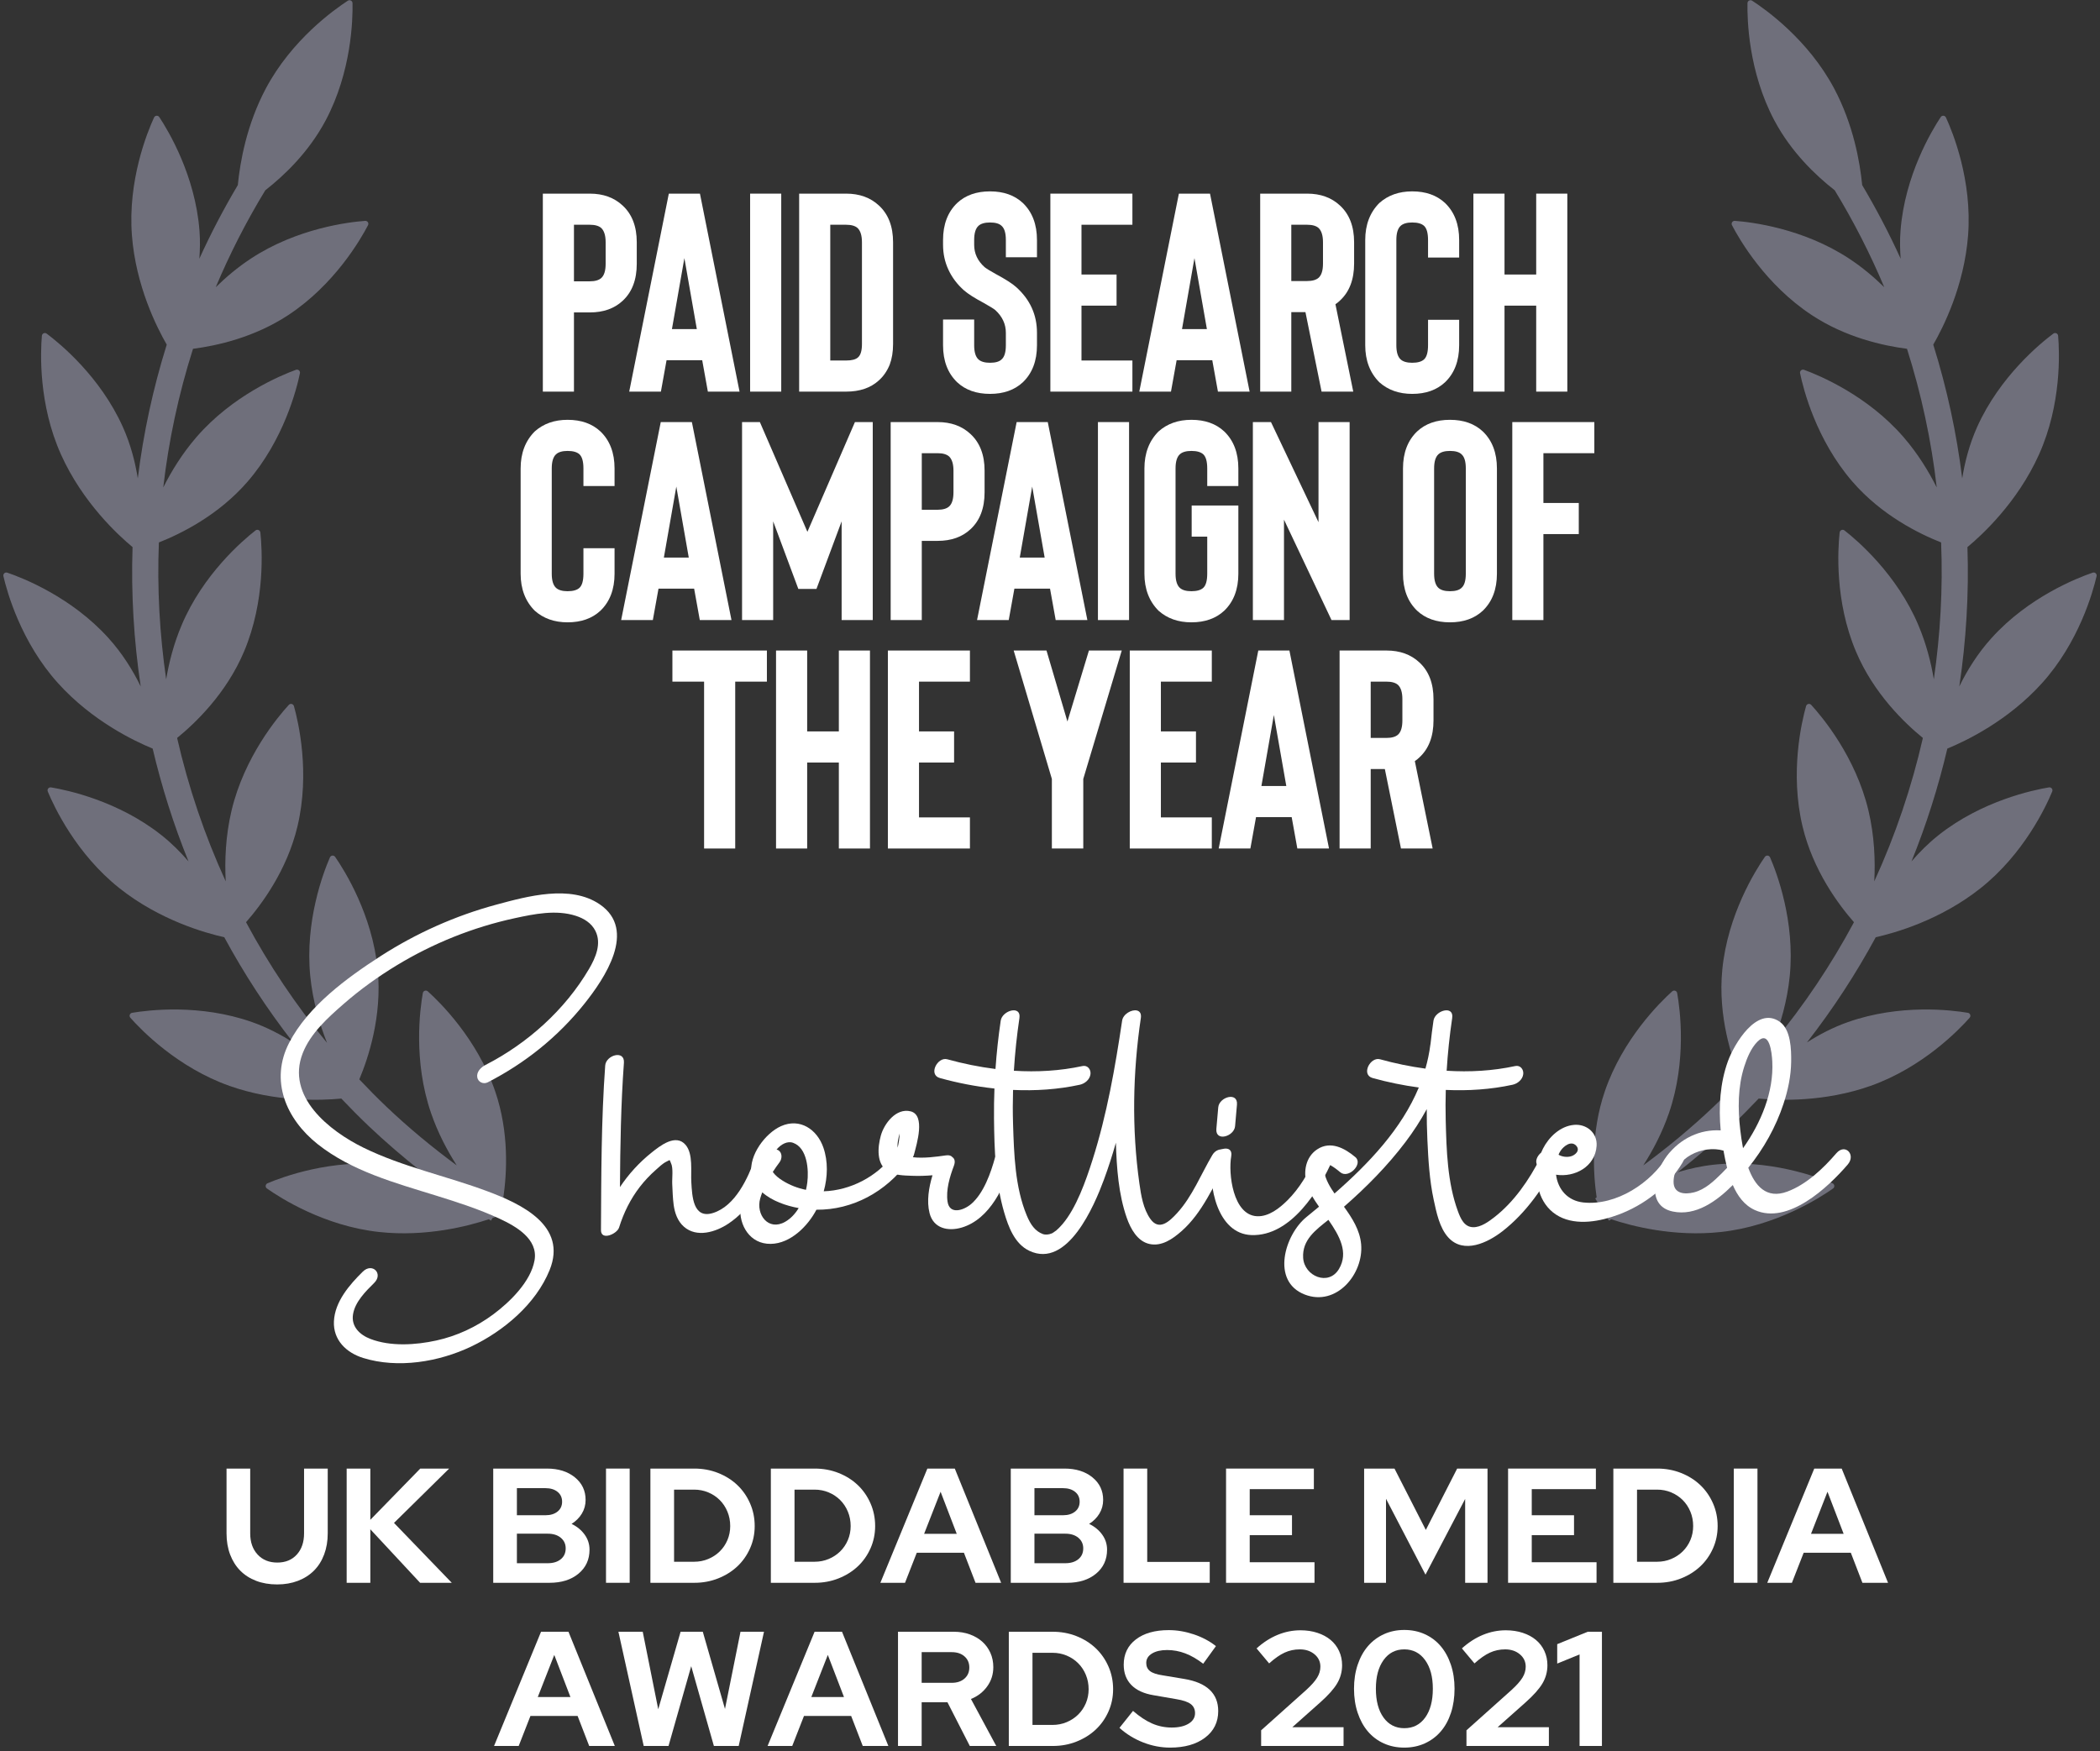 <?xml version="1.0" encoding="utf-8"?>
<svg xmlns="http://www.w3.org/2000/svg" xmlns:xlink="http://www.w3.org/1999/xlink" width="386px" height="322px" viewBox="0 0 386 322" version="1.1">
    <rect x="0" y="0" width="386" height="322" fill="#333333" stroke="none"/>
    <title>DARK_UK-BMA_Paid-Search-2021</title>
    <g id="New-for-2022" stroke="none" stroke-width="1" fill="none" fill-rule="evenodd">
        <g id="DARK_UK-BMA_Paid-Search-2021" transform="translate(-57, -51)">
            <g transform="translate(2, 40)">
                <g id="Feathers" opacity="0.5" fill="#ACACC4">
                    <path d="M452.008,110.326 C449.006,110.576 439.502,111.795 431.056,117.45 C428.131,119.41 425.708,121.724 423.695,124.031 C427.227,116.451 430.082,108.528 432.222,100.343 C435.479,98.611 442.759,94.19 448.261,86.745 C454.3,78.579 455.946,69.152 456.328,66.17 C456.386,65.738 455.949,65.414 455.552,65.595 C452.808,66.845 444.277,71.193 438.242,79.362 C437.172,80.801 436.302,82.286 435.507,83.775 C436.183,78.768 436.561,73.681 436.685,68.546 C438.617,64.658 441.198,58.228 441.727,50.772 C442.438,40.646 438.771,31.809 437.496,29.082 C437.311,28.688 436.774,28.65 436.53,29.012 C434.884,31.535 430.016,39.77 429.298,49.896 C428.834,56.484 430.376,62.502 431.898,66.679 C431.821,73.441 431.233,80.103 430.178,86.63 C429.556,84.084 428.718,81.411 427.485,78.734 C423.251,69.503 415.786,63.505 413.356,61.727 C413.008,61.468 412.514,61.696 412.483,62.128 C412.247,65.125 411.926,74.687 416.165,83.914 C419.263,90.676 424.259,95.594 427.721,98.437 C425.546,106.935 422.567,115.143 418.846,122.962 C419.159,119.633 419.194,115.853 418.583,111.896 C417.023,101.866 411.478,94.063 409.627,91.687 C409.361,91.343 408.824,91.428 408.673,91.837 C407.63,94.657 404.713,103.768 406.27,113.801 C407.525,121.913 411.606,128.475 414.175,131.954 C409.998,139.275 405.134,146.172 399.701,152.587 C400.907,149.667 401.981,146.311 402.568,142.647 C404.179,132.625 401.313,123.499 400.281,120.671 C400.134,120.262 399.601,120.177 399.327,120.517 C397.468,122.881 391.877,130.654 390.27,140.679 C388.937,148.973 390.911,156.63 392.287,160.66 C385.746,167.23 378.528,173.151 370.731,178.289 C372.91,175.18 375.178,171.253 376.724,166.678 C379.966,157.058 378.644,147.58 378.096,144.625 C378.018,144.197 377.504,144.024 377.18,144.317 C374.954,146.342 368.162,153.088 364.916,162.709 C362.247,170.624 362.903,178.458 363.591,182.678 C355.922,187.076 347.765,190.752 339.199,193.602 C342.194,191.396 345.486,188.503 348.337,184.808 C354.542,176.765 356.381,167.376 356.826,164.402 C356.895,163.97 356.463,163.638 356.065,163.812 C353.294,165.004 344.674,169.174 338.469,177.216 C333.172,184.079 331.283,192.052 330.622,196.148 C328.327,196.746 326.016,197.302 323.671,197.78 C318.204,198.899 312.644,199.635 307.042,200.071 C309.986,198.679 313.158,196.839 316.16,194.405 C324.054,188.009 328.006,179.292 329.127,176.503 C329.289,176.098 328.949,175.677 328.52,175.751 C325.553,176.275 316.203,178.35 308.309,184.75 C302.03,189.842 298.418,196.526 296.668,200.523 C296.563,200.523 296.451,200.53 296.343,200.53 L296.343,201.279 C296.049,201.985 295.798,202.613 295.64,203.057 C295.597,203.184 295.667,203.284 295.706,203.396 C295.601,203.578 295.574,203.797 295.721,203.99 C295.883,204.203 296.115,204.492 296.343,204.777 L296.343,205.352 C296.498,205.352 296.652,205.34 296.807,205.34 C299.372,208.438 304.855,214.232 312.648,218.004 C321.793,222.432 331.375,222.324 334.385,222.155 C334.818,222.132 335.054,221.646 334.806,221.287 C333.075,218.826 327.23,211.246 318.084,206.814 C315.975,205.796 313.842,205.055 311.759,204.492 C316.091,204.017 320.395,203.373 324.637,202.505 C326.971,202.027 329.27,201.479 331.553,200.889 C334.644,203.257 341.491,207.859 350.196,209.8 C360.125,212.006 369.421,209.695 372.308,208.839 C372.725,208.716 372.845,208.191 372.52,207.898 C370.268,205.9 362.834,199.867 352.912,197.66 C350.018,197.016 347.197,196.816 344.547,196.839 C351.853,194.166 358.866,190.918 365.519,187.137 C368.857,188.314 377.215,190.767 386.63,189.703 C396.734,188.565 404.775,183.357 407.224,181.61 C407.58,181.359 407.518,180.819 407.12,180.649 C404.338,179.492 395.339,176.206 385.236,177.344 C382.844,177.614 380.584,178.146 378.474,178.802 C384.374,174.528 389.911,169.802 395.061,164.699 C398.651,165.312 407.174,166.285 416.149,163.727 C425.925,160.942 432.991,154.485 435.12,152.356 C435.429,152.047 435.282,151.53 434.857,151.43 C431.925,150.747 422.505,148.98 412.73,151.769 C409.036,152.818 405.748,154.446 402.97,156.182 C408.538,149.671 413.518,142.666 417.826,135.24 C421.172,134.793 429.943,133.173 437.999,127.776 C446.445,122.125 451.174,113.805 452.546,111.128 C452.743,110.738 452.441,110.291 452.008,110.326" id="Fill-1" transform="translate(375.976, 125.488) rotate(-32) translate(-375.976, -125.488)"/>
                    <path d="M196.056,110.326 C193.054,110.576 183.549,111.795 175.103,117.45 C172.178,119.41 169.756,121.724 167.743,124.031 C171.274,116.451 174.129,108.528 176.27,100.343 C179.527,98.611 186.806,94.19 192.308,86.745 C198.347,78.579 199.993,69.152 200.376,66.17 C200.434,65.738 199.997,65.414 199.599,65.595 C196.856,66.845 188.325,71.193 182.29,79.362 C181.219,80.801 180.35,82.286 179.554,83.775 C180.23,78.768 180.609,73.681 180.733,68.546 C182.664,64.658 185.245,58.228 185.775,50.772 C186.486,40.646 182.819,31.809 181.544,29.082 C181.359,28.688 180.821,28.65 180.578,29.012 C178.932,31.535 174.064,39.77 173.345,49.896 C172.882,56.484 174.423,62.502 175.945,66.679 C175.868,73.441 175.281,80.103 174.226,86.63 C173.604,84.084 172.766,81.411 171.533,78.734 C167.298,69.503 159.834,63.505 157.403,61.727 C157.056,61.468 156.561,61.696 156.53,62.128 C156.295,65.125 155.974,74.687 160.212,83.914 C163.311,90.676 168.307,95.594 171.769,98.437 C169.593,106.935 166.615,115.143 162.894,122.962 C163.207,119.633 163.242,115.853 162.631,111.896 C161.07,101.866 155.526,94.063 153.675,91.687 C153.408,91.343 152.871,91.428 152.721,91.837 C151.677,94.657 148.76,103.768 150.317,113.801 C151.573,121.913 155.653,128.475 158.223,131.954 C154.046,139.275 149.181,146.172 143.749,152.587 C144.955,149.667 146.029,146.311 146.616,142.647 C148.227,132.625 145.36,123.499 144.329,120.671 C144.182,120.262 143.649,120.177 143.374,120.517 C141.516,122.881 135.925,130.654 134.318,140.679 C132.985,148.973 134.959,156.63 136.335,160.66 C129.793,167.23 122.576,173.151 114.779,178.289 C116.958,175.18 119.226,171.253 120.772,166.678 C124.013,157.058 122.692,147.58 122.143,144.625 C122.066,144.197 121.552,144.024 121.227,144.317 C119.002,146.342 112.21,153.088 108.964,162.709 C106.294,170.624 106.951,178.458 107.639,182.678 C99.969,187.076 91.813,190.752 83.247,193.602 C86.241,191.396 89.533,188.503 92.385,184.808 C98.59,176.765 100.429,167.376 100.873,164.402 C100.943,163.97 100.51,163.638 100.112,163.812 C97.342,165.004 88.722,169.174 82.517,177.216 C77.22,184.079 75.33,192.052 74.67,196.148 C72.375,196.746 70.064,197.302 67.719,197.78 C62.252,198.899 56.692,199.635 51.089,200.071 C54.033,198.679 57.206,196.839 60.208,194.405 C68.101,188.009 72.054,179.292 73.174,176.503 C73.337,176.098 72.997,175.677 72.568,175.751 C69.6,176.275 60.25,178.35 52.357,184.75 C46.078,189.842 42.465,196.526 40.715,200.523 C40.611,200.523 40.499,200.53 40.391,200.53 L40.391,201.279 C40.097,201.985 39.846,202.613 39.687,203.057 C39.645,203.184 39.715,203.284 39.753,203.396 C39.649,203.578 39.622,203.797 39.769,203.99 C39.931,204.203 40.163,204.492 40.391,204.777 L40.391,205.352 C40.545,205.352 40.7,205.34 40.854,205.34 C43.42,208.438 48.902,214.232 56.696,218.004 C65.841,222.432 75.423,222.324 78.433,222.155 C78.866,222.132 79.101,221.646 78.854,221.287 C77.123,218.826 71.277,211.246 62.132,206.814 C60.022,205.796 57.889,205.055 55.807,204.492 C60.138,204.017 64.442,203.373 68.685,202.505 C71.018,202.027 73.317,201.479 75.601,200.889 C78.692,203.257 85.538,207.859 94.243,209.8 C104.173,212.006 113.469,209.695 116.355,208.839 C116.773,208.716 116.892,208.191 116.568,207.898 C114.315,205.9 106.881,199.867 96.959,197.66 C94.065,197.016 91.245,196.816 88.594,196.839 C95.901,194.166 102.913,190.918 109.567,187.137 C112.905,188.314 121.262,190.767 130.678,189.703 C140.782,188.565 148.822,183.357 151.272,181.61 C151.627,181.359 151.565,180.819 151.167,180.649 C148.386,179.492 139.387,176.206 129.283,177.344 C126.892,177.614 124.631,178.146 122.522,178.802 C128.422,174.528 133.958,169.802 139.109,164.699 C142.698,165.312 151.221,166.285 160.197,163.727 C169.972,160.942 177.039,154.485 179.168,152.356 C179.477,152.047 179.33,151.53 178.905,151.43 C175.972,150.747 166.553,148.98 156.778,151.769 C153.084,152.818 149.796,154.446 147.018,156.182 C152.585,149.671 157.566,142.666 161.874,135.24 C165.22,134.793 173.99,133.173 182.046,127.776 C190.492,122.125 195.222,113.805 196.593,111.128 C196.79,110.738 196.489,110.291 196.056,110.326" id="Fill-1" transform="translate(120.024, 125.488) scale(-1, 1) rotate(-32) translate(-120.024, -125.488)"/>
                </g>
                <g id="UK-Biddable-Media-Aw" transform="translate(96.64, 281)" fill="#FFFFFF" fill-rule="nonzero">
                    <path d="M18.6,11.91 C18.6,13.33 18.38,14.625 17.94,15.795 C17.5,16.965 16.875,17.955 16.065,18.765 C15.255,19.575 14.275,20.2 13.125,20.64 C11.975,21.08 10.7,21.3 9.3,21.3 C7.88,21.3 6.595,21.08 5.445,20.64 C4.295,20.2 3.32,19.575 2.52,18.765 C1.72,17.955 1.1,16.97 0.66,15.81 C0.22,14.65 0,13.35 0,11.91 L0,0 L4.35,0 L4.35,11.91 C4.35,13.53 4.805,14.83 5.715,15.81 C6.625,16.79 7.83,17.28 9.33,17.28 C10.83,17.28 12.025,16.79 12.915,15.81 C13.805,14.83 14.25,13.53 14.25,11.91 L14.25,0 L18.6,0 L18.6,11.91 Z" id="Path"/>
                    <polygon id="Path" points="22.08 21 22.08 0 26.43 0 26.43 9.42 35.61 0 40.92 0 30.78 9.99 41.4 21 35.58 21 26.43 11.16 26.43 21"/>
                    <path d="M49.02,0 L58.89,0 C60.99,0 62.7,0.535 64.02,1.605 C65.34,2.675 66,4.06 66,5.76 C66,6.68 65.77,7.52 65.31,8.28 C64.85,9.04 64.22,9.67 63.42,10.17 C64.42,10.65 65.22,11.305 65.82,12.135 C66.42,12.965 66.72,13.89 66.72,14.91 C66.72,16.73 66.045,18.2 64.695,19.32 C63.345,20.44 61.57,21 59.37,21 L49.02,21 L49.02,0 Z M58.62,3.6 L53.37,3.6 L53.37,8.58 L58.62,8.58 C59.54,8.58 60.28,8.355 60.84,7.905 C61.4,7.455 61.68,6.85 61.68,6.09 C61.68,5.33 61.4,4.725 60.84,4.275 C60.28,3.825 59.54,3.6 58.62,3.6 Z M59.04,17.4 C60.04,17.4 60.84,17.155 61.44,16.665 C62.04,16.175 62.34,15.51 62.34,14.67 C62.34,13.87 62.04,13.22 61.44,12.72 C60.84,12.22 60.04,11.97 59.04,11.97 L53.37,11.97 L53.37,17.4 L59.04,17.4 Z" id="Shape"/>
                    <polygon id="Path" points="69.75 21 69.75 0 74.1 0 74.1 21"/>
                    <path d="M77.91,21 L77.91,0 L85.98,0 C87.54,0 89,0.27 90.36,0.81 C91.72,1.35 92.895,2.09 93.885,3.03 C94.875,3.97 95.655,5.09 96.225,6.39 C96.795,7.69 97.08,9.08 97.08,10.56 C97.08,12.02 96.795,13.39 96.225,14.67 C95.655,15.95 94.875,17.055 93.885,17.985 C92.895,18.915 91.72,19.65 90.36,20.19 C89,20.73 87.54,21 85.98,21 L77.91,21 Z M85.95,3.87 L82.26,3.87 L82.26,17.13 L85.95,17.13 C86.87,17.13 87.735,16.96 88.545,16.62 C89.355,16.28 90.06,15.815 90.66,15.225 C91.26,14.635 91.73,13.94 92.07,13.14 C92.41,12.34 92.58,11.48 92.58,10.56 C92.58,9.62 92.41,8.74 92.07,7.92 C91.73,7.1 91.26,6.39 90.66,5.79 C90.06,5.19 89.355,4.72 88.545,4.38 C87.735,4.04 86.87,3.87 85.95,3.87 Z" id="Shape"/>
                    <path d="M100.05,21 L100.05,0 L108.12,0 C109.68,0 111.14,0.27 112.5,0.81 C113.86,1.35 115.035,2.09 116.025,3.03 C117.015,3.97 117.795,5.09 118.365,6.39 C118.935,7.69 119.22,9.08 119.22,10.56 C119.22,12.02 118.935,13.39 118.365,14.67 C117.795,15.95 117.015,17.055 116.025,17.985 C115.035,18.915 113.86,19.65 112.5,20.19 C111.14,20.73 109.68,21 108.12,21 L100.05,21 Z M108.09,3.87 L104.4,3.87 L104.4,17.13 L108.09,17.13 C109.01,17.13 109.875,16.96 110.685,16.62 C111.495,16.28 112.2,15.815 112.8,15.225 C113.4,14.635 113.87,13.94 114.21,13.14 C114.55,12.34 114.72,11.48 114.72,10.56 C114.72,9.62 114.55,8.74 114.21,7.92 C113.87,7.1 113.4,6.39 112.8,5.79 C112.2,5.19 111.495,4.72 110.685,4.38 C109.875,4.04 109.01,3.87 108.09,3.87 Z" id="Shape"/>
                    <path d="M120.18,21 L128.82,0 L133.86,0 L142.38,21 L137.67,21 L135.54,15.48 L126.87,15.48 L124.71,21 L120.18,21 Z M128.22,12 L134.22,12 L131.25,4.26 L128.22,12 Z" id="Shape"/>
                    <path d="M144.15,0 L154.02,0 C156.12,0 157.83,0.535 159.15,1.605 C160.47,2.675 161.13,4.06 161.13,5.76 C161.13,6.68 160.9,7.52 160.44,8.28 C159.98,9.04 159.35,9.67 158.55,10.17 C159.55,10.65 160.35,11.305 160.95,12.135 C161.55,12.965 161.85,13.89 161.85,14.91 C161.85,16.73 161.175,18.2 159.825,19.32 C158.475,20.44 156.7,21 154.5,21 L144.15,21 L144.15,0 Z M153.75,3.6 L148.5,3.6 L148.5,8.58 L153.75,8.58 C154.67,8.58 155.41,8.355 155.97,7.905 C156.53,7.455 156.81,6.85 156.81,6.09 C156.81,5.33 156.53,4.725 155.97,4.275 C155.41,3.825 154.67,3.6 153.75,3.6 Z M154.17,17.4 C155.17,17.4 155.97,17.155 156.57,16.665 C157.17,16.175 157.47,15.51 157.47,14.67 C157.47,13.87 157.17,13.22 156.57,12.72 C155.97,12.22 155.17,11.97 154.17,11.97 L148.5,11.97 L148.5,17.4 L154.17,17.4 Z" id="Shape"/>
                    <polygon id="Path" points="164.88 21 164.88 0 169.23 0 169.23 17.16 180.72 17.16 180.72 21"/>
                    <polygon id="Path" points="183.72 21 183.72 0 199.86 0 199.86 3.78 188.07 3.78 188.07 8.58 195.84 8.58 195.84 12.24 188.07 12.24 188.07 17.22 199.98 17.22 199.98 21"/>
                    <polygon id="Path" points="220.38 19.5 213.12 5.55 213.12 21 209.1 21 209.1 0 214.68 0 220.44 11.28 226.2 0 231.78 0 231.78 21 227.67 21 227.67 5.58"/>
                    <polygon id="Path" points="235.56 21 235.56 0 251.7 0 251.7 3.78 239.91 3.78 239.91 8.58 247.68 8.58 247.68 12.24 239.91 12.24 239.91 17.22 251.82 17.22 251.82 21"/>
                    <path d="M254.91,21 L254.91,0 L262.98,0 C264.54,0 266,0.27 267.36,0.81 C268.72,1.35 269.895,2.09 270.885,3.03 C271.875,3.97 272.655,5.09 273.225,6.39 C273.795,7.69 274.08,9.08 274.08,10.56 C274.08,12.02 273.795,13.39 273.225,14.67 C272.655,15.95 271.875,17.055 270.885,17.985 C269.895,18.915 268.72,19.65 267.36,20.19 C266,20.73 264.54,21 262.98,21 L254.91,21 Z M262.95,3.87 L259.26,3.87 L259.26,17.13 L262.95,17.13 C263.87,17.13 264.735,16.96 265.545,16.62 C266.355,16.28 267.06,15.815 267.66,15.225 C268.26,14.635 268.73,13.94 269.07,13.14 C269.41,12.34 269.58,11.48 269.58,10.56 C269.58,9.62 269.41,8.74 269.07,7.92 C268.73,7.1 268.26,6.39 267.66,5.79 C267.06,5.19 266.355,4.72 265.545,4.38 C264.735,4.04 263.87,3.87 262.95,3.87 Z" id="Shape"/>
                    <polygon id="Path" points="277.05 21 277.05 0 281.4 0 281.4 21"/>
                    <path d="M283.2,21 L291.84,0 L296.88,0 L305.4,21 L300.69,21 L298.56,15.48 L289.89,15.48 L287.73,21 L283.2,21 Z M291.24,12 L297.24,12 L294.27,4.26 L291.24,12 Z" id="Shape"/>
                    <path d="M49.17,51 L57.81,30 L62.85,30 L71.37,51 L66.66,51 L64.53,45.48 L55.86,45.48 L53.7,51 L49.17,51 Z M57.21,42 L63.21,42 L60.24,34.26 L57.21,42 Z" id="Shape"/>
                    <polygon id="Path" points="81.24 51 76.68 51 72.03 30 76.5 30 79.35 44.25 83.46 30 87.54 30 91.62 44.19 94.47 30 98.79 30 94.14 51 89.58 51 85.41 36.33"/>
                    <path d="M99.45,51 L108.09,30 L113.13,30 L121.65,51 L116.94,51 L114.81,45.48 L106.14,45.48 L103.98,51 L99.45,51 Z M107.49,42 L113.49,42 L110.52,34.26 L107.49,42 Z" id="Shape"/>
                    <path d="M123.42,51 L123.42,30 L133.68,30 C134.74,30 135.715,30.16 136.605,30.48 C137.495,30.8 138.26,31.245 138.9,31.815 C139.54,32.385 140.04,33.07 140.4,33.87 C140.76,34.67 140.94,35.55 140.94,36.51 C140.94,37.83 140.565,39.01 139.815,40.05 C139.065,41.09 138.07,41.86 136.83,42.36 L141.48,51 L136.62,51 L132.51,42.96 L127.77,42.96 L127.77,51 L123.42,51 Z M133.29,33.75 L127.77,33.75 L127.77,39.39 L133.29,39.39 C134.27,39.39 135.055,39.13 135.645,38.61 C136.235,38.09 136.53,37.41 136.53,36.57 C136.53,35.73 136.235,35.05 135.645,34.53 C135.055,34.01 134.27,33.75 133.29,33.75 Z" id="Shape"/>
                    <path d="M143.79,51 L143.79,30 L151.86,30 C153.42,30 154.88,30.27 156.24,30.81 C157.6,31.35 158.775,32.09 159.765,33.03 C160.755,33.97 161.535,35.09 162.105,36.39 C162.675,37.69 162.96,39.08 162.96,40.56 C162.96,42.02 162.675,43.39 162.105,44.67 C161.535,45.95 160.755,47.055 159.765,47.985 C158.775,48.915 157.6,49.65 156.24,50.19 C154.88,50.73 153.42,51 151.86,51 L143.79,51 Z M151.83,33.87 L148.14,33.87 L148.14,47.13 L151.83,47.13 C152.75,47.13 153.615,46.96 154.425,46.62 C155.235,46.28 155.94,45.815 156.54,45.225 C157.14,44.635 157.61,43.94 157.95,43.14 C158.29,42.34 158.46,41.48 158.46,40.56 C158.46,39.62 158.29,38.74 157.95,37.92 C157.61,37.1 157.14,36.39 156.54,35.79 C155.94,35.19 155.235,34.72 154.425,34.38 C153.615,34.04 152.75,33.87 151.83,33.87 Z" id="Shape"/>
                    <path d="M164.13,47.67 L166.62,44.55 C167.84,45.61 169.015,46.385 170.145,46.875 C171.275,47.365 172.47,47.61 173.73,47.61 C175.03,47.61 176.07,47.37 176.85,46.89 C177.63,46.41 178.02,45.77 178.02,44.97 C178.02,44.25 177.755,43.69 177.225,43.29 C176.695,42.89 175.81,42.59 174.57,42.39 L170.4,41.67 C168.6,41.37 167.235,40.74 166.305,39.78 C165.375,38.82 164.91,37.58 164.91,36.06 C164.91,34.1 165.655,32.55 167.145,31.41 C168.635,30.27 170.65,29.7 173.19,29.7 C174.71,29.7 176.245,29.96 177.795,30.48 C179.345,31 180.7,31.72 181.86,32.64 L179.52,35.88 C178.4,35.02 177.3,34.385 176.22,33.975 C175.14,33.565 174.03,33.36 172.89,33.36 C171.73,33.36 170.8,33.575 170.1,34.005 C169.4,34.435 169.05,35.01 169.05,35.73 C169.05,36.37 169.28,36.87 169.74,37.23 C170.2,37.59 170.97,37.85 172.05,38.01 L176.01,38.67 C178.09,39.01 179.655,39.675 180.705,40.665 C181.755,41.655 182.28,42.96 182.28,44.58 C182.28,46.62 181.475,48.25 179.865,49.47 C178.255,50.69 176.11,51.3 173.43,51.3 C171.75,51.3 170.095,50.98 168.465,50.34 C166.835,49.7 165.39,48.81 164.13,47.67 Z" id="Path"/>
                    <path d="M190.17,51 L190.17,48.12 L198.45,40.71 C199.39,39.85 200.06,39.095 200.46,38.445 C200.86,37.795 201.06,37.12 201.06,36.42 C201.06,35.5 200.7,34.74 199.98,34.14 C199.26,33.54 198.36,33.24 197.28,33.24 C196.28,33.24 195.345,33.44 194.475,33.84 C193.605,34.24 192.66,34.9 191.64,35.82 L189.33,33.06 C190.55,31.96 191.84,31.13 193.2,30.57 C194.56,30.01 195.96,29.73 197.4,29.73 C198.52,29.73 199.555,29.885 200.505,30.195 C201.455,30.505 202.265,30.94 202.935,31.5 C203.605,32.06 204.125,32.74 204.495,33.54 C204.865,34.34 205.05,35.21 205.05,36.15 C205.05,37.35 204.75,38.46 204.15,39.48 C203.55,40.5 202.51,41.67 201.03,42.99 L195.9,47.55 L205.32,47.55 L205.32,51 L190.17,51 Z" id="Path"/>
                    <path d="M216.48,51.3 C215.1,51.3 213.84,51.04 212.7,50.52 C211.56,50 210.59,49.27 209.79,48.33 C208.99,47.39 208.365,46.25 207.915,44.91 C207.465,43.57 207.24,42.09 207.24,40.47 C207.24,38.87 207.465,37.4 207.915,36.06 C208.365,34.72 208.995,33.58 209.805,32.64 C210.615,31.7 211.59,30.97 212.73,30.45 C213.87,29.93 215.12,29.67 216.48,29.67 C217.86,29.67 219.12,29.93 220.26,30.45 C221.4,30.97 222.37,31.7 223.17,32.64 C223.97,33.58 224.595,34.72 225.045,36.06 C225.495,37.4 225.72,38.87 225.72,40.47 C225.72,42.09 225.5,43.57 225.06,44.91 C224.62,46.25 223.995,47.39 223.185,48.33 C222.375,49.27 221.4,50 220.26,50.52 C219.12,51.04 217.86,51.3 216.48,51.3 Z M216.48,47.73 C218.1,47.73 219.38,47.08 220.32,45.78 C221.26,44.48 221.73,42.71 221.73,40.47 C221.73,38.27 221.255,36.515 220.305,35.205 C219.355,33.895 218.08,33.24 216.48,33.24 C214.88,33.24 213.61,33.895 212.67,35.205 C211.73,36.515 211.26,38.27 211.26,40.47 C211.26,42.71 211.73,44.48 212.67,45.78 C213.61,47.08 214.88,47.73 216.48,47.73 Z" id="Shape"/>
                    <path d="M227.91,51 L227.91,48.12 L236.19,40.71 C237.13,39.85 237.8,39.095 238.2,38.445 C238.6,37.795 238.8,37.12 238.8,36.42 C238.8,35.5 238.44,34.74 237.72,34.14 C237,33.54 236.1,33.24 235.02,33.24 C234.02,33.24 233.085,33.44 232.215,33.84 C231.345,34.24 230.4,34.9 229.38,35.82 L227.07,33.06 C228.29,31.96 229.58,31.13 230.94,30.57 C232.3,30.01 233.7,29.73 235.14,29.73 C236.26,29.73 237.295,29.885 238.245,30.195 C239.195,30.505 240.005,30.94 240.675,31.5 C241.345,32.06 241.865,32.74 242.235,33.54 C242.605,34.34 242.79,35.21 242.79,36.15 C242.79,37.35 242.49,38.46 241.89,39.48 C241.29,40.5 240.25,41.67 238.77,42.99 L233.64,47.55 L243.06,47.55 L243.06,51 L227.91,51 Z" id="Path"/>
                    <polygon id="Path" points="252.81 30 252.81 51 248.7 51 248.7 34.17 244.59 35.85 244.59 32.28 250.2 30"/>
                </g>
                <g id="Shortlisted" transform="translate(106.599, 175.253)" fill="#FFFFFF" fill-rule="nonzero">
                    <path d="M58.634,2.006 C53.251,-1.66 45.341,0.526 39.628,2.068 C32.113,4.096 24.92,7.308 18.375,11.522 C12.159,15.524 5.04,20.733 1.563,27.438 C-2.055,34.411 0.986,41.505 6.809,46.116 C13.068,51.07 21.05,53.232 28.542,55.555 C32.503,56.784 36.468,58.06 40.235,59.811 C43.223,61.202 47.338,63.518 46.657,67.445 C45.977,71.372 42.105,75.142 39.041,77.414 C35.944,79.71 32.365,81.383 28.594,82.204 C24.787,83.034 20.203,83.335 16.491,81.913 C14.533,81.163 12.915,79.634 13.295,77.36 C13.673,75.094 15.609,73.162 17.169,71.625 C18.913,69.906 16.831,67.82 15.085,69.541 C12.634,71.955 9.948,75.056 9.78,78.671 C9.62,82.116 12.061,84.456 15.176,85.418 C21.56,87.389 29.068,86.142 34.999,83.316 C40.961,80.475 46.898,75.508 49.43,69.241 C52.721,61.096 44.265,57.115 38.018,54.776 C30.469,51.948 22.474,50.309 15.205,46.745 C8.953,43.68 0.931,37.345 4.039,29.391 C5.478,25.708 8.661,22.861 11.569,20.319 C14.588,17.681 17.858,15.328 21.284,13.247 C27.974,9.184 35.37,6.209 43.022,4.556 C46.623,3.778 50.614,2.958 54.23,4.117 C55.728,4.597 57.117,5.449 57.841,6.891 C59.013,9.225 57.879,11.823 56.669,13.887 C52.266,21.397 45.37,27.578 37.653,31.532 C36.836,31.951 35.958,32.782 36.125,33.807 C36.269,34.685 37.246,35.146 38.05,34.735 C44.925,31.211 50.942,26.383 55.775,20.344 C59.511,15.675 65.575,6.733 58.634,2.006 L58.634,2.006 Z" id="Path"/>
                    <path d="M87.186,48.683 C85.899,52.338 83.558,57.474 79.468,58.755 C75.768,59.914 75.624,55.627 75.472,53.1 C75.35,51.065 75.832,47.902 74.426,46.24 C72.614,44.1 69.723,46.412 68.164,47.656 C65.9,49.465 63.944,51.608 62.354,53.996 C62.407,46.375 62.53,38.758 63.083,31.149 C63.261,28.705 59.782,29.734 59.644,31.64 C58.912,41.717 58.92,51.809 58.865,61.907 C58.854,63.915 61.823,62.611 62.192,61.431 C63.04,58.717 64.279,56.195 66.023,53.938 C66.888,52.818 67.872,51.783 68.932,50.846 C69.51,50.335 70.173,49.677 70.869,49.332 C71.715,48.914 71.404,48.936 71.728,49.575 C72.193,50.492 71.907,52.406 71.965,53.462 C72.034,54.725 72.055,56.015 72.227,57.267 C72.432,58.758 72.944,60.246 74.101,61.269 C76.466,63.359 79.962,62.264 82.287,60.715 C86.303,58.04 88.823,53.526 90.388,49.08 C91.241,46.657 87.864,46.756 87.186,48.683 L87.186,48.683 Z" id="Path"/>
                    <path d="M112.502,48.155 C109.616,52.057 104.715,54.611 99.812,54.768 C100.543,52.125 100.628,49.279 99.743,46.723 C98.583,43.369 95.424,41.245 91.963,42.791 C89.061,44.086 86.044,48.162 86.526,51.455 C86.541,51.559 86.562,51.659 86.583,51.761 C85.639,53.462 84.878,55.285 84.572,57.047 C84,60.35 85.78,64.044 89.377,64.405 C93.096,64.78 96.427,61.682 98.157,58.714 C98.264,58.532 98.365,58.344 98.465,58.156 C105.162,58.215 111.25,54.836 115.252,49.427 C116.786,47.351 113.819,46.375 112.503,48.155 L112.502,48.155 Z M92.716,60.38 C89.629,62.136 87.295,59.045 88.137,56.076 C88.242,55.704 88.373,55.331 88.514,54.96 C90.286,56.54 92.916,57.44 95.206,57.854 C94.573,58.894 93.75,59.791 92.716,60.38 L92.716,60.38 Z M96.791,53.149 C96.735,53.591 96.652,54.045 96.545,54.501 C95.032,54.196 93.562,53.635 92.201,52.776 C91.577,52.382 90.894,51.858 90.448,51.213 C90.85,50.589 91.268,49.987 91.692,49.426 C92.202,48.75 92.216,47.589 91.38,47.174 C91.301,47.135 91.221,47.108 91.141,47.085 C91.976,46.111 93.134,45.476 94.179,45.853 C96.816,46.804 97.078,50.875 96.791,53.149 Z" id="Shape"/>
                    <path d="M131.306,48.529 C130.532,51.36 129.223,55.105 126.942,57.079 C125.575,58.263 122.945,59.162 122.57,56.674 C122.247,54.53 122.987,52.06 123.734,50.086 C124.038,49.284 123.861,48.763 123.465,48.493 C123.247,48.225 122.866,48.081 122.28,48.165 C120.431,48.429 118.203,48.733 116.208,48.507 C116.303,48.312 116.38,48.11 116.432,47.906 C116.891,46.087 118.559,40.765 115.786,40.069 C113.102,39.397 110.899,42.352 110.302,44.541 C109.735,46.62 109.441,49.713 111.551,51.054 C112.809,51.852 114.584,51.86 116.011,51.918 C117.279,51.97 118.542,51.929 119.802,51.823 C119.122,54.083 118.708,56.574 119.26,58.77 C119.972,61.601 122.661,62.185 125.193,61.429 C130.384,59.88 133.189,53.749 134.508,48.926 C135.183,46.461 131.849,46.543 131.306,48.529 L131.306,48.529 Z M113.397,46.757 C113.376,46.559 113.37,46.344 113.379,46.102 C113.387,45.884 113.532,44.834 113.769,44.147 C113.747,45.008 113.59,45.901 113.397,46.757 L113.397,46.757 Z" id="Shape"/>
                    <path d="M171.246,48.092 C169.155,51.633 167.565,55.716 164.762,58.777 C163.362,60.305 161.459,62.117 159.852,59.853 C158.534,57.996 158.14,55.516 157.83,53.313 C156.415,43.239 156.611,32.958 158.099,22.907 C158.222,22.076 157.887,21.653 157.383,21.531 C156.421,21.299 154.841,22.167 154.659,23.398 C153.379,31.998 151.864,40.654 149.228,48.957 C147.963,52.944 146.226,57.831 143.702,60.802 C143.496,61.045 143.274,61.273 143.054,61.504 C142.99,61.572 142.528,61.978 142.588,61.942 C142.42,62.071 142.248,62.197 142.069,62.31 C141.909,62.41 141.844,62.454 141.82,62.472 C141.822,62.466 141.796,62.469 141.652,62.534 C141.174,62.748 140.506,62.783 140.12,62.642 C138.663,62.109 137.825,60.885 137.132,59.221 C134.962,54.009 134.788,47.931 134.61,42.365 C134.544,40.286 134.549,38.208 134.609,36.132 C138.741,36.321 142.884,36.047 146.878,35.18 C147.812,34.977 148.734,34.22 148.844,33.215 C148.937,32.36 148.304,31.538 147.369,31.741 C143.25,32.635 138.994,32.872 134.762,32.605 C134.961,29.361 135.306,26.127 135.782,22.907 C136.14,20.491 132.621,21.523 132.343,23.398 C131.907,26.349 131.585,29.312 131.379,32.282 C128.371,31.906 125.396,31.294 122.513,30.495 C120.731,30.001 118.965,33.337 121.166,33.947 C124.408,34.846 127.781,35.506 131.19,35.871 C131.121,37.716 131.09,39.563 131.11,41.412 C131.171,47.125 131.363,53.148 132.981,58.663 C133.757,61.308 134.902,64.428 137.593,65.707 C144.649,69.063 149.583,57.295 151.293,52.679 C152.126,50.431 152.857,48.146 153.514,45.834 C153.649,50.501 154.007,55.376 155.517,59.665 C156.209,61.632 157.45,63.958 159.677,64.452 C161.935,64.953 163.951,63.526 165.561,62.113 C169.46,58.691 171.413,53.735 173.994,49.363 C175.298,47.155 172.392,46.15 171.246,48.092 L171.246,48.092 Z" id="Path"/>
                    <path d="M190.22,48.398 C188.959,51.336 187.319,54.164 185.039,56.435 C183.603,57.865 181.602,59.458 179.448,59.353 C175.025,59.136 174.152,51.526 174.713,48.316 C175.131,45.914 171.598,46.948 171.274,48.807 C170.417,53.714 172.16,62.583 178.416,62.816 C185.688,63.087 190.975,54.501 193.422,48.795 C194.434,46.436 191.015,46.544 190.22,48.398 L190.22,48.398 Z M175.42,42.796 C175.535,41.477 175.651,40.159 175.766,38.84 C175.979,36.399 172.493,37.429 172.327,39.331 C172.212,40.65 172.097,41.969 171.981,43.287 C171.768,45.728 175.254,44.698 175.42,42.796 L175.42,42.796 Z" id="Shape"/>
                    <path d="M233.82,47.065 C232.794,46.897 231.957,47.778 231.545,48.592 C229.501,52.629 226.715,56.695 223.114,59.503 C222.059,60.326 220.613,61.39 219.194,61.371 C217.55,61.348 216.88,59.794 216.388,58.461 C214.439,53.181 214.273,47.168 214.134,41.598 C214.089,39.774 214.1,37.952 214.151,36.131 C218.284,36.321 222.428,36.047 226.424,35.18 C227.358,34.977 228.279,34.22 228.389,33.215 C228.482,32.36 227.85,31.538 226.915,31.741 C222.796,32.635 218.541,32.872 214.309,32.605 C214.51,29.361 214.852,26.126 215.328,22.907 C215.686,20.491 212.167,21.523 211.889,23.398 C211.679,24.818 211.504,26.241 211.346,27.666 C211.33,27.73 211.317,27.795 211.309,27.861 C211.119,29.357 210.81,30.805 210.409,32.214 C207.577,31.833 204.777,31.249 202.059,30.495 C200.277,30.001 198.511,33.337 200.712,33.947 C203.464,34.71 206.31,35.299 209.193,35.685 C206.014,43.314 200.006,49.655 193.694,55.175 C192.868,53.977 192.074,52.652 191.827,51.245 C191.76,50.859 191.67,49.943 191.891,49.781 C192.488,49.345 194.462,51.023 194.753,51.268 C196.26,52.538 199.018,49.741 197.532,48.489 C195.563,46.83 192.965,45.441 190.519,47.053 C188.388,48.456 187.934,51.152 188.59,53.461 C188.969,54.792 189.848,56.178 190.849,57.6 C190.072,58.247 189.297,58.885 188.527,59.51 C184.575,62.72 181.966,71.299 188.21,73.744 C194.042,76.028 199.08,69.948 198.59,64.503 C198.353,61.87 196.94,59.693 195.437,57.606 C199.562,54.006 203.425,50.097 206.731,45.725 C208.183,43.804 209.506,41.777 210.651,39.662 C210.642,41.523 210.68,43.385 210.765,45.246 C210.934,48.922 211.149,52.71 211.926,56.314 C212.419,58.602 212.983,61.482 214.625,63.271 C217.459,66.358 221.877,64.211 224.58,62.103 C228.975,58.676 232.253,53.918 234.749,48.989 C235.151,48.191 234.698,47.208 233.82,47.065 L233.82,47.065 Z M194.528,69.03 C192.62,72.275 188.149,70.384 187.933,67.015 C187.72,63.69 190.269,61.856 192.575,60.018 C194.625,62.955 196.308,66.006 194.528,69.03 L194.528,69.03 Z" id="Shape"/>
                    <path d="M254.93,48.197 C251.955,53.204 245.45,57.483 239.419,56.82 C236.523,56.502 234.753,54.39 234.418,51.719 C237.817,52.251 241.632,50.264 241.874,46.397 C242.022,44.017 240.026,42.344 237.701,42.558 C235.192,42.789 233.104,44.778 232.01,46.933 C231.892,47.164 231.787,47.403 231.688,47.645 C230.92,48.28 230.46,49.32 231.023,50.042 C230.449,53.647 231.625,57.609 234.989,59.392 C238.277,61.135 242.593,60.292 245.895,59.057 C250.695,57.262 255.049,53.894 257.679,49.468 C258.99,47.263 256.082,46.26 254.93,48.197 L254.93,48.197 Z M238.092,46.356 C238.969,47.256 237.905,48.189 237.017,48.373 C236.255,48.531 235.518,48.392 234.862,48.057 C234.976,47.789 235.11,47.53 235.272,47.29 C235.812,46.496 237.156,45.396 238.092,46.356 L238.092,46.356 Z" id="Shape"/>
                    <path d="M285.939,47.772 C283.526,50.581 280.444,53.512 276.924,54.824 C273.066,56.262 270.952,53.721 269.752,50.444 C272.58,46.942 274.827,42.943 276.231,38.669 C277.052,36.17 277.599,33.585 277.634,30.949 C277.663,28.716 277.59,25.058 275.554,23.614 C271.304,20.6 267.129,27.773 266.011,30.852 C264.559,34.854 264.281,39.295 264.682,43.575 C260.858,43.333 257.248,45.063 254.797,48.258 C252.593,51.13 250.798,57.403 255.851,58.481 C260.115,59.391 263.98,56.546 266.906,53.616 C267.77,55.611 269.028,57.348 270.967,58.22 C277.063,60.963 284.416,54.056 288.024,49.857 C289.598,48.024 287.55,45.898 285.939,47.772 L285.939,47.772 Z M269.009,31.844 C269.508,30.284 270.234,28.491 271.396,27.297 C273.661,24.972 274.081,29.306 274.164,30.912 C274.452,36.46 272.112,42.162 268.786,46.845 C268.551,45.633 268.395,44.473 268.281,43.512 C267.825,39.662 267.819,35.572 269.009,31.844 L269.009,31.844 Z M264.891,51.448 C263.443,52.884 261.811,54.448 259.776,54.961 C258.035,55.4 256.002,55.216 256.019,53.004 C256.054,48.56 261.453,46.185 265.195,47.29 C265.373,48.276 265.581,49.354 265.857,50.448 C265.539,50.792 265.216,51.125 264.891,51.448 L264.891,51.448 Z" id="Shape"/>
                </g>
                <g id="Paid-Search-Campaign" transform="translate(150.697, 46.184)" fill="#FFFFFF" fill-rule="nonzero">
                    <path d="M9.802,22.256 L12.714,22.256 C15.21,22.256 17.221,21.545 18.746,20.124 C20.479,18.529 21.346,16.259 21.346,13.312 L21.346,9.36 C21.346,6.448 20.479,4.195 18.746,2.6 C17.186,1.144 15.175,0.416 12.714,0.416 L4.082,0.416 L4.082,36.816 L9.802,36.816 L9.802,22.256 Z M9.802,6.136 L12.714,6.136 C13.685,6.136 14.395,6.344 14.846,6.76 C15.366,7.28 15.626,8.147 15.626,9.36 L15.626,13.312 C15.626,14.56 15.366,15.427 14.846,15.912 C14.395,16.328 13.685,16.536 12.714,16.536 L9.802,16.536 L9.802,6.136 Z" id="Shape"/>
                    <path d="M34.415,36.816 L33.375,31.044 L26.823,31.044 L25.783,36.816 L19.959,36.816 L27.239,0.416 L32.959,0.416 L40.239,36.816 L34.415,36.816 Z M27.811,25.324 L32.387,25.324 L30.099,12.272 L27.811,25.324 Z" id="Shape"/>
                    <polygon id="Path" points="47.901 36.816 47.901 0.416 42.181 0.416 42.181 36.816"/>
                    <path d="M59.826,36.816 C62.322,36.816 64.315,36.14 65.806,34.788 C66.673,34.025 67.349,33.055 67.834,31.876 C68.25,30.767 68.458,29.501 68.458,28.08 L68.458,9.36 C68.458,6.448 67.591,4.195 65.858,2.6 C64.298,1.144 62.287,0.416 59.826,0.416 L51.194,0.416 L51.194,36.816 L59.826,36.816 Z M56.914,6.136 L59.826,6.136 C60.797,6.136 61.507,6.344 61.958,6.76 C62.478,7.28 62.738,8.147 62.738,9.36 L62.738,28.08 C62.738,29.293 62.495,30.108 62.01,30.524 C61.594,30.905 60.866,31.096 59.826,31.096 L56.914,31.096 L56.914,6.136 Z" id="Shape"/>
                    <path d="M86.277,37.232 C88.773,37.232 90.783,36.521 92.309,35.1 C94.042,33.436 94.909,31.165 94.909,28.288 L94.909,26 C94.909,22.672 93.626,19.864 91.061,17.576 C90.367,16.952 89.119,16.155 87.317,15.184 C86.311,14.629 85.635,14.213 85.289,13.936 C84.006,12.792 83.365,11.423 83.365,9.828 L83.365,8.944 C83.365,7.696 83.625,6.829 84.145,6.344 C84.595,5.928 85.306,5.72 86.277,5.72 C87.282,5.72 87.993,5.928 88.409,6.344 C88.929,6.795 89.189,7.661 89.189,8.944 L89.189,12.116 L94.909,12.116 L94.909,8.944 C94.909,6.067 94.042,3.796 92.309,2.132 C90.783,0.711 88.773,0 86.277,0 C83.781,0 81.77,0.711 80.245,2.132 C78.511,3.796 77.645,6.067 77.645,8.944 L77.645,9.828 C77.645,11.457 77.974,12.983 78.633,14.404 C79.291,15.825 80.245,17.091 81.493,18.2 C82.255,18.859 83.451,19.621 85.081,20.488 C86.259,21.147 86.987,21.597 87.265,21.84 C88.547,23.019 89.189,24.405 89.189,26 L89.189,28.288 C89.189,29.571 88.929,30.437 88.409,30.888 C87.993,31.304 87.282,31.512 86.277,31.512 C85.306,31.512 84.595,31.304 84.145,30.888 C83.625,30.403 83.365,29.536 83.365,28.288 L83.365,23.556 L77.645,23.556 L77.645,28.288 C77.645,31.165 78.511,33.436 80.245,35.1 C81.77,36.521 83.781,37.232 86.277,37.232 Z" id="Path"/>
                    <polygon id="Path" points="112.45 6.136 103.09 6.136 103.09 15.288 109.538 15.288 109.538 21.008 103.09 21.008 103.09 31.096 112.45 31.096 112.45 36.816 97.37 36.816 97.37 0.416 112.45 0.416"/>
                    <path d="M128.171,36.816 L127.131,31.044 L120.579,31.044 L119.539,36.816 L113.715,36.816 L120.995,0.416 L126.715,0.416 L133.995,36.816 L128.171,36.816 Z M121.567,25.324 L126.143,25.324 L123.855,12.272 L121.567,25.324 Z" id="Shape"/>
                    <path d="M153.045,36.816 L147.221,36.816 L144.257,22.204 L141.657,22.204 L141.657,36.816 L135.937,36.816 L135.937,0.416 L144.569,0.416 C147.03,0.416 149.041,1.144 150.601,2.6 C152.334,4.195 153.201,6.448 153.201,9.36 L153.201,13.26 C153.201,16.207 152.334,18.477 150.601,20.072 C150.358,20.315 150.081,20.54 149.769,20.748 L153.045,36.816 Z M147.481,9.36 C147.481,8.147 147.221,7.28 146.701,6.76 C146.25,6.344 145.539,6.136 144.569,6.136 L141.657,6.136 L141.657,16.484 L144.569,16.484 C145.539,16.484 146.25,16.276 146.701,15.86 C147.221,15.375 147.481,14.508 147.481,13.26 L147.481,9.36 Z" id="Shape"/>
                    <path d="M163.878,37.232 C166.374,37.232 168.385,36.521 169.91,35.1 C171.643,33.436 172.51,31.165 172.51,28.288 L172.51,23.608 L166.79,23.608 L166.79,28.288 C166.79,29.571 166.547,30.437 166.062,30.888 C165.611,31.304 164.883,31.512 163.878,31.512 C162.907,31.512 162.197,31.304 161.746,30.888 C161.226,30.403 160.966,29.536 160.966,28.288 L160.966,8.944 C160.966,7.696 161.226,6.829 161.746,6.344 C162.197,5.928 162.907,5.72 163.878,5.72 C164.883,5.72 165.611,5.928 166.062,6.344 C166.547,6.795 166.79,7.661 166.79,8.944 L166.79,12.168 L172.51,12.168 L172.51,8.944 C172.51,6.067 171.643,3.796 169.91,2.132 C168.385,0.711 166.374,0 163.878,0 C161.451,0 159.441,0.711 157.846,2.132 C156.113,3.865 155.246,6.136 155.246,8.944 L155.246,28.288 C155.246,31.096 156.113,33.367 157.846,35.1 C159.441,36.521 161.451,37.232 163.878,37.232 Z" id="Path"/>
                    <polygon id="Path" points="186.671 0.416 192.391 0.416 192.391 36.816 186.671 36.816 186.671 21.008 180.847 21.008 180.847 36.816 175.127 36.816 175.127 0.416 180.847 0.416 180.847 15.288 186.671 15.288"/>
                    <path d="M8.632,79.232 C11.128,79.232 13.139,78.521 14.664,77.1 C16.397,75.436 17.264,73.165 17.264,70.288 L17.264,65.608 L11.544,65.608 L11.544,70.288 C11.544,71.571 11.301,72.437 10.816,72.888 C10.365,73.304 9.637,73.512 8.632,73.512 C7.661,73.512 6.951,73.304 6.5,72.888 C5.98,72.403 5.72,71.536 5.72,70.288 L5.72,50.944 C5.72,49.696 5.98,48.829 6.5,48.344 C6.951,47.928 7.661,47.72 8.632,47.72 C9.637,47.72 10.365,47.928 10.816,48.344 C11.301,48.795 11.544,49.661 11.544,50.944 L11.544,54.168 L17.264,54.168 L17.264,50.944 C17.264,48.067 16.397,45.796 14.664,44.132 C13.139,42.711 11.128,42 8.632,42 C6.205,42 4.195,42.711 2.6,44.132 C0.867,45.865 0,48.136 0,50.944 L0,70.288 C0,73.096 0.867,75.367 2.6,77.1 C4.195,78.521 6.205,79.232 8.632,79.232 Z" id="Path"/>
                    <path d="M32.933,78.816 L31.893,73.044 L25.341,73.044 L24.301,78.816 L18.477,78.816 L25.757,42.416 L31.477,42.416 L38.757,78.816 L32.933,78.816 Z M26.329,67.324 L30.905,67.324 L28.617,54.272 L26.329,67.324 Z" id="Shape"/>
                    <polygon id="Path" points="61.447 42.416 64.723 42.416 64.723 78.816 59.003 78.816 59.003 60.668 54.375 73.096 51.047 73.096 46.419 60.668 46.419 78.816 40.699 78.816 40.699 42.416 43.975 42.416 52.711 62.592"/>
                    <path d="M73.736,64.256 L76.648,64.256 C79.144,64.256 81.155,63.545 82.68,62.124 C84.413,60.529 85.28,58.259 85.28,55.312 L85.28,51.36 C85.28,48.448 84.413,46.195 82.68,44.6 C81.12,43.144 79.109,42.416 76.648,42.416 L68.016,42.416 L68.016,78.816 L73.736,78.816 L73.736,64.256 Z M73.736,48.136 L76.648,48.136 C77.619,48.136 78.329,48.344 78.78,48.76 C79.3,49.28 79.56,50.147 79.56,51.36 L79.56,55.312 C79.56,56.56 79.3,57.427 78.78,57.912 C78.329,58.328 77.619,58.536 76.648,58.536 L73.736,58.536 L73.736,48.136 Z" id="Shape"/>
                    <path d="M98.349,78.816 L97.309,73.044 L90.757,73.044 L89.717,78.816 L83.893,78.816 L91.173,42.416 L96.893,42.416 L104.173,78.816 L98.349,78.816 Z M91.745,67.324 L96.321,67.324 L94.033,54.272 L91.745,67.324 Z" id="Shape"/>
                    <polygon id="Path" points="111.835 78.816 111.835 42.416 106.115 42.416 106.115 78.816"/>
                    <path d="M123.292,79.232 C125.788,79.232 127.799,78.521 129.324,77.1 C131.057,75.436 131.924,73.165 131.924,70.288 L131.924,57.756 L123.344,57.756 L123.344,63.476 L126.204,63.476 L126.204,70.288 C126.204,71.571 125.961,72.437 125.476,72.888 C125.025,73.304 124.297,73.512 123.292,73.512 C122.321,73.512 121.611,73.304 121.16,72.888 C120.64,72.403 120.38,71.536 120.38,70.288 L120.38,50.944 C120.38,49.696 120.64,48.829 121.16,48.344 C121.611,47.928 122.321,47.72 123.292,47.72 C124.297,47.72 125.025,47.928 125.476,48.344 C125.961,48.795 126.204,49.661 126.204,50.944 L126.204,54.168 L131.924,54.168 L131.924,50.944 C131.924,48.067 131.057,45.796 129.324,44.132 C127.799,42.711 125.788,42 123.292,42 C120.865,42 118.855,42.711 117.26,44.132 C115.527,45.865 114.66,48.136 114.66,50.944 L114.66,70.288 C114.66,73.096 115.527,75.367 117.26,77.1 C118.855,78.521 120.865,79.232 123.292,79.232 Z" id="Path"/>
                    <polygon id="Path" points="152.377 42.416 152.377 78.816 149.049 78.816 140.313 60.356 140.313 78.816 134.593 78.816 134.593 42.416 137.921 42.416 146.657 60.824 146.657 42.416"/>
                    <path d="M170.82,79.232 C173.316,79.232 175.327,78.521 176.852,77.1 C178.585,75.436 179.452,73.165 179.452,70.288 L179.452,50.944 C179.452,48.067 178.585,45.796 176.852,44.132 C175.327,42.711 173.316,42 170.82,42 C168.324,42 166.313,42.711 164.788,44.132 C163.055,45.796 162.188,48.067 162.188,50.944 L162.188,70.288 C162.188,73.165 163.055,75.436 164.788,77.1 C166.313,78.521 168.324,79.232 170.82,79.232 Z M170.82,47.72 C171.825,47.72 172.536,47.928 172.952,48.344 C173.472,48.795 173.732,49.661 173.732,50.944 L173.732,70.288 C173.732,71.571 173.472,72.437 172.952,72.888 C172.536,73.304 171.825,73.512 170.82,73.512 C169.849,73.512 169.139,73.304 168.688,72.888 C168.168,72.403 167.908,71.536 167.908,70.288 L167.908,50.944 C167.908,49.696 168.168,48.829 168.688,48.344 C169.139,47.928 169.849,47.72 170.82,47.72 Z" id="Shape"/>
                    <polygon id="Path" points="197.357 48.136 187.997 48.136 187.997 57.288 194.497 57.288 194.497 63.008 187.997 63.008 187.997 78.816 182.277 78.816 182.277 42.416 197.357 42.416"/>
                    <polygon id="Path" points="45.266 84.416 45.266 90.136 39.442 90.136 39.442 120.816 33.722 120.816 33.722 90.136 27.898 90.136 27.898 84.416"/>
                    <polygon id="Path" points="58.491 84.416 64.211 84.416 64.211 120.816 58.491 120.816 58.491 105.008 52.667 105.008 52.667 120.816 46.947 120.816 46.947 84.416 52.667 84.416 52.667 99.288 58.491 99.288"/>
                    <polygon id="Path" points="82.585 90.136 73.225 90.136 73.225 99.288 79.673 99.288 79.673 105.008 73.225 105.008 73.225 115.096 82.585 115.096 82.585 120.816 67.505 120.816 67.505 84.416 82.585 84.416"/>
                    <polygon id="Path" points="110.491 84.416 103.419 108.024 103.419 120.816 97.647 120.816 97.647 108.024 90.627 84.416 96.659 84.416 100.507 97.468 104.459 84.416"/>
                    <polygon id="Path" points="127.045 90.136 117.685 90.136 117.685 99.288 124.133 99.288 124.133 105.008 117.685 105.008 117.685 115.096 127.045 115.096 127.045 120.816 111.965 120.816 111.965 84.416 127.045 84.416"/>
                    <path d="M142.766,120.816 L141.726,115.044 L135.174,115.044 L134.134,120.816 L128.31,120.816 L135.59,84.416 L141.31,84.416 L148.59,120.816 L142.766,120.816 Z M136.162,109.324 L140.738,109.324 L138.45,96.272 L136.162,109.324 Z" id="Shape"/>
                    <path d="M167.639,120.816 L161.815,120.816 L158.851,106.204 L156.251,106.204 L156.251,120.816 L150.531,120.816 L150.531,84.416 L159.163,84.416 C161.625,84.416 163.635,85.144 165.195,86.6 C166.929,88.195 167.795,90.448 167.795,93.36 L167.795,97.26 C167.795,100.207 166.929,102.477 165.195,104.072 C164.953,104.315 164.675,104.54 164.363,104.748 L167.639,120.816 Z M162.075,93.36 C162.075,92.147 161.815,91.28 161.295,90.76 C160.845,90.344 160.134,90.136 159.163,90.136 L156.251,90.136 L156.251,100.484 L159.163,100.484 C160.134,100.484 160.845,100.276 161.295,99.86 C161.815,99.375 162.075,98.508 162.075,97.26 L162.075,93.36 Z" id="Shape"/>
                </g>
            </g>
        </g>
    </g>
</svg>